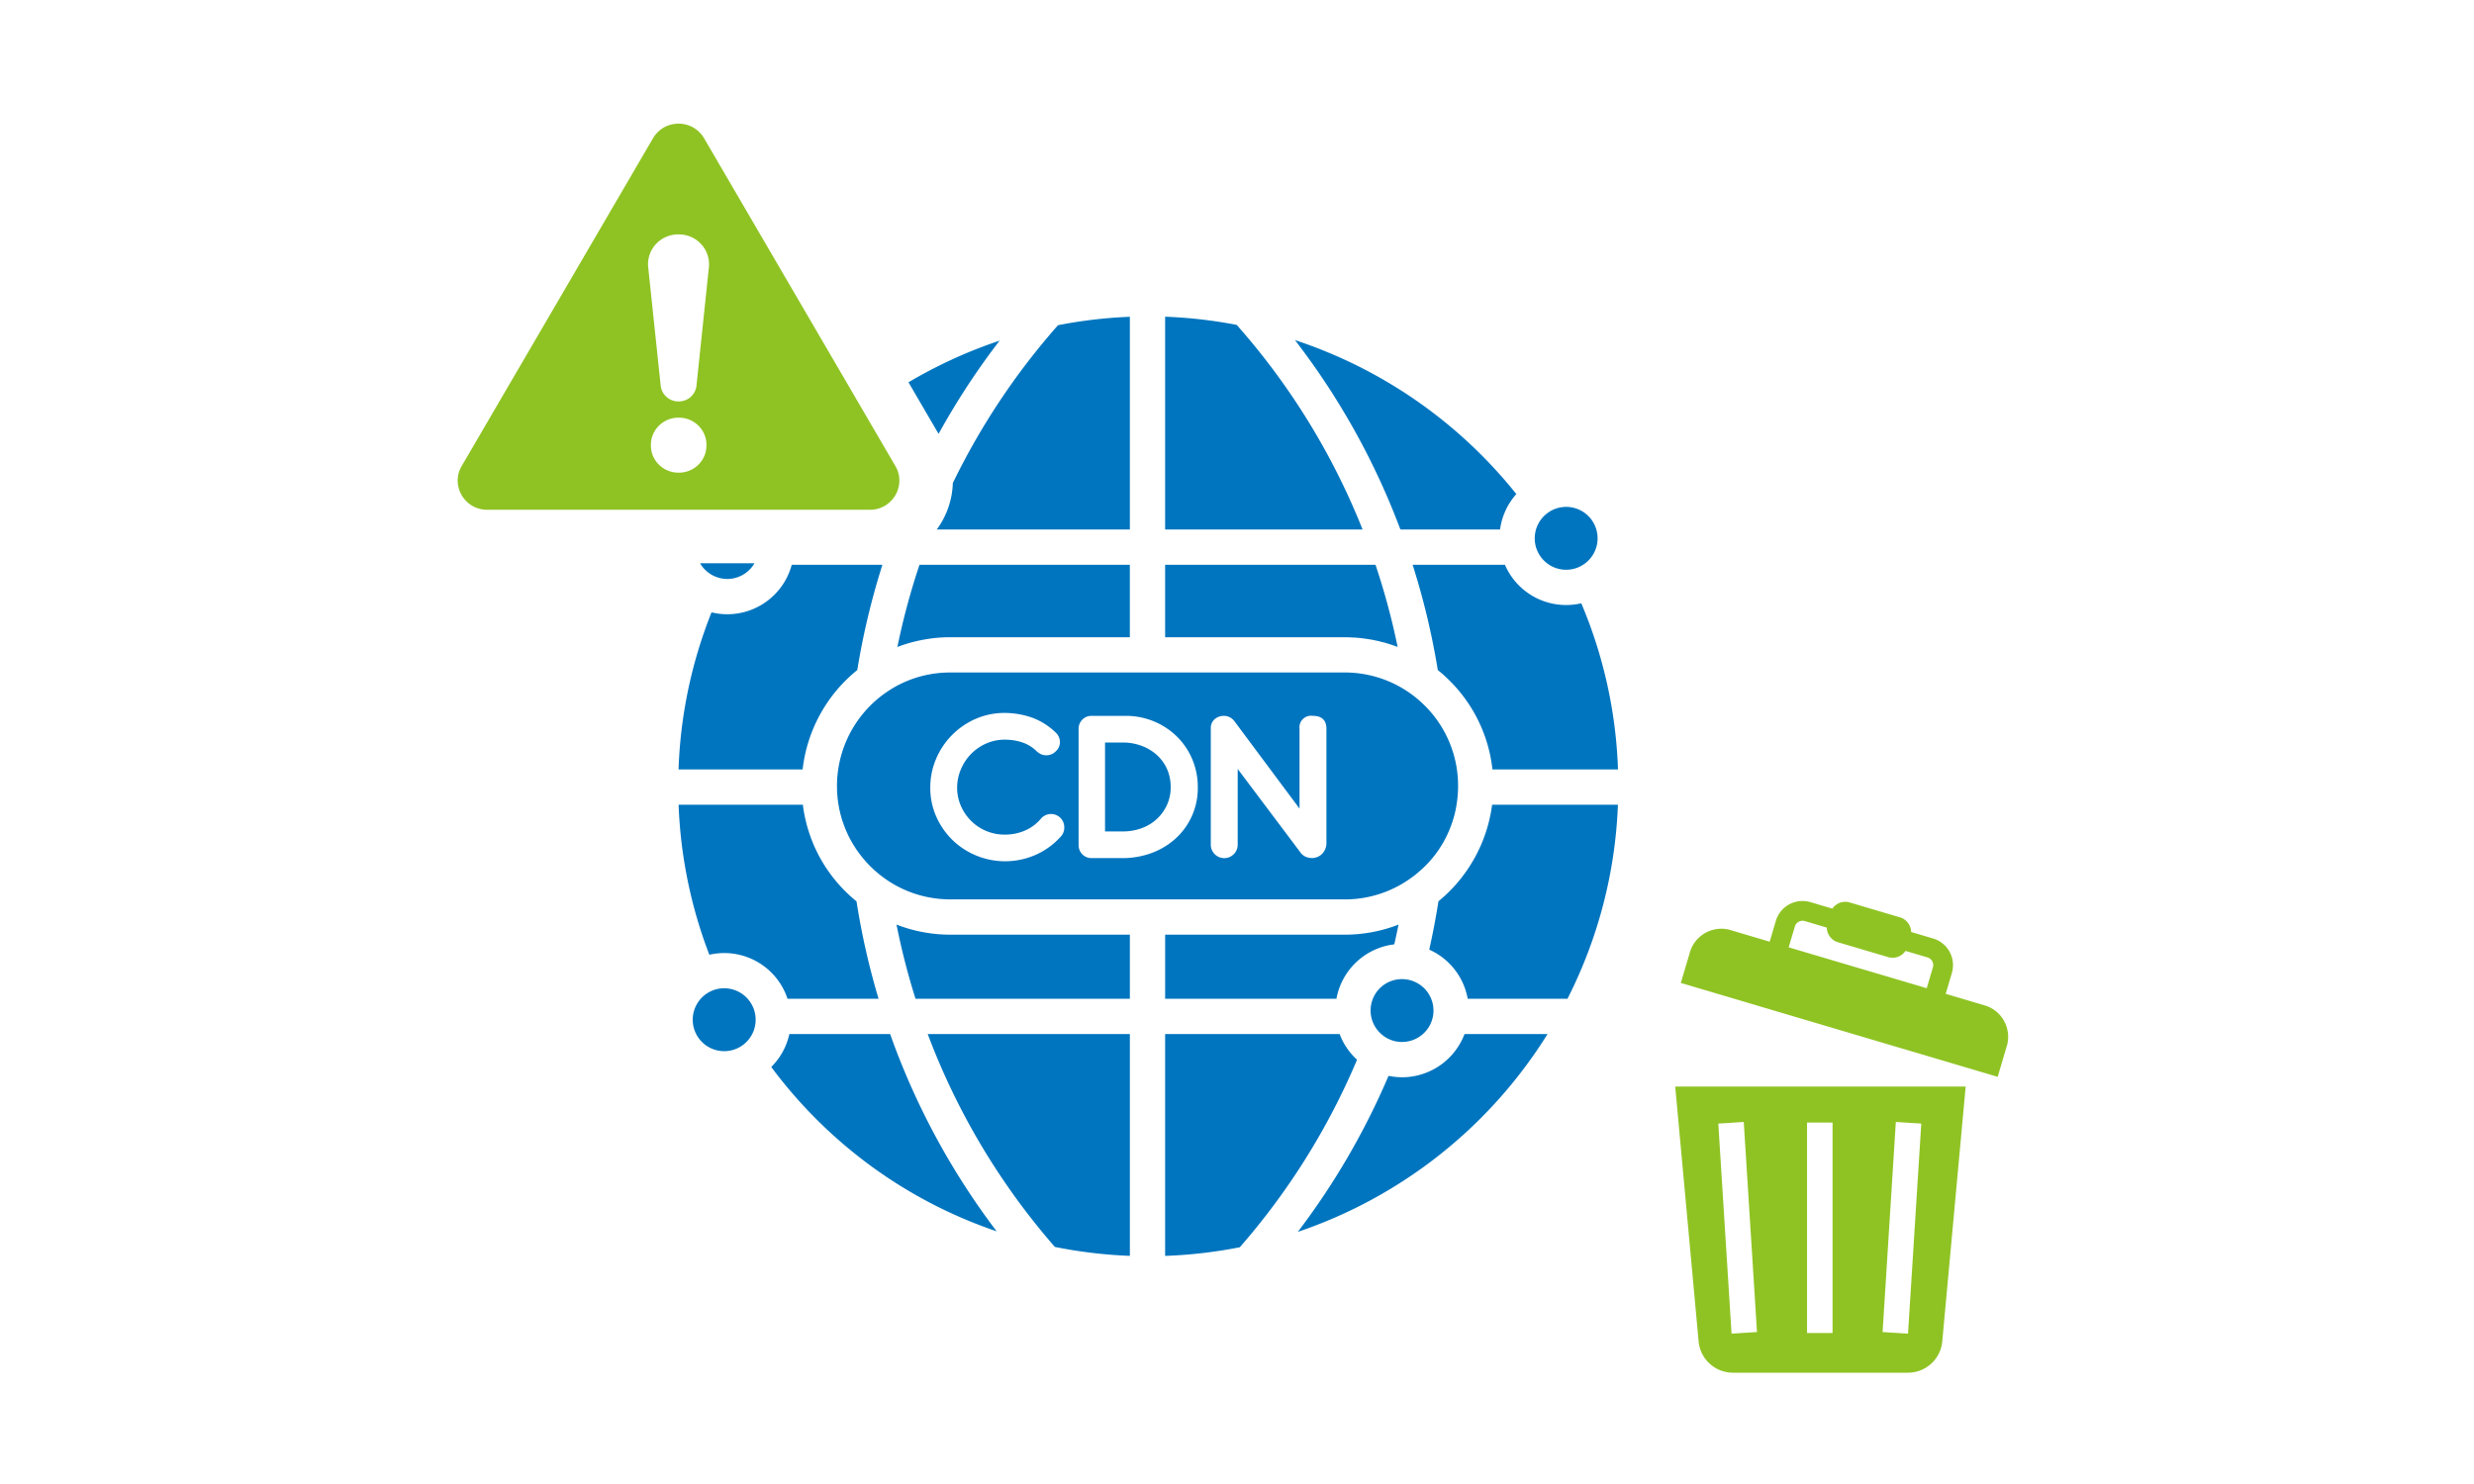 <svg width="200" height="120" fill="none" xmlns="http://www.w3.org/2000/svg"><mask id="a" style="mask-type:alpha" maskUnits="userSpaceOnUse" x="0" y="0" width="200" height="120"><path fill="#D9D9D9" d="M0 0h200v120H0z"/></mask><g mask="url(#a)"><path d="M94.19 101.557V83.615h14.107c.013.035.028.069.041.1v.005l.017.04.021.051.038.092c.034.076.072.152.105.218l.014.03.018.038a5.407 5.407 0 001.154 1.504 56.342 56.342 0 01-9.478 15.163 37.91 37.91 0 01-6.036.698l-.001.003zm-2.852-.005a38.252 38.252 0 01-6.062-.722 56.212 56.212 0 01-10.278-17.213h16.341v17.935zm13.579-1.94a59.124 59.124 0 007.333-12.616 5.424 5.424 0 001.539.096 5.416 5.416 0 004.604-3.474h6.71a38.213 38.213 0 01-20.182 15.994h-.004zm-24.344-.044a37.676 37.676 0 01-10.096-5.233 38.125 38.125 0 01-8.128-8.055 5.38 5.38 0 001.463-2.663h8.148a58.955 58.955 0 008.61 15.95h.003zM58.545 85a2.542 2.542 0 11-.002-5.086 2.542 2.542 0 01.002 5.087zm54.799-.743h-.035a2.522 2.522 0 01-1.275-.364l-.018-.011-.019-.011-.079-.053-.006-.005-.016-.01-.026-.017a1.051 1.051 0 01-.074-.058l-.02-.015-.027-.02-.039-.034-.023-.02-.023-.019-.03-.026c-.012-.01-.023-.022-.035-.034l-.018-.017-.011-.01-.045-.043-.033-.036-.012-.014-.01-.01-.047-.051-.027-.033-.011-.014-.016-.02-.041-.05-.023-.032-.014-.02-.004-.004a1.5 1.5 0 01-.047-.066l-.019-.03-.015-.023-.015-.023-.032-.05c-.011-.016-.017-.029-.025-.043l-.013-.023-.013-.025a.603.603 0 01-.023-.04l-.028-.058-.015-.033-.008-.015-.014-.03a2.55 2.55 0 01.418-2.721 2.545 2.545 0 014.366 2.324 2.539 2.539 0 01-2.46 1.904v.003zm13.367-3.487h-.016c-.03 0-.061-.005-.093-.005h-7.95a5.394 5.394 0 00-3.111-3.975 61 61 0 00.744-3.91 12.108 12.108 0 004.338-7.808h10.171a37.739 37.739 0 01-4.083 15.699v-.001zm-18.674-.006H94.191V75.58h14.506a11.959 11.959 0 004.361-.816c-.106.532-.221 1.07-.342 1.598a5.403 5.403 0 00-4.678 4.403l-.001.001zm-16.699 0H74.012a56.862 56.862 0 01-1.538-6c1.39.541 2.867.817 4.358.815h14.506v5.185zm-20.31 0h-7.364a5.386 5.386 0 00-6.321-3.561 37.734 37.734 0 01-2.485-12.133h10.044l.008.064.012.082.008.058.014.101.007.051.016.096.009.052.007.041a7.821 7.821 0 00.049.261l.008.044.014.079.024.106.015.067.008.04.016.07c.012.058.026.116.04.168l.004.014.011.047v.003l.012.05.053.196.023.084c.02.071.042.142.064.214l.01.032.008.03.074.231.007.022.008.025.082.234.007.02.007.019c.029.08.058.162.095.252l.004.01.003.008c.033.087.069.173.105.259v.01a11.98 11.98 0 003.508 4.677 59.623 59.623 0 001.784 7.883l.003-.005zm37.667-8.037H76.833a9.382 9.382 0 01-1.52-.126 9.038 9.038 0 01-4.102-1.8l-.024-.019-.024-.019-.079-.062a6.156 6.156 0 01-.16-.132l-.094-.08c-.06-.053-.12-.107-.173-.152l-.016-.015a7.395 7.395 0 01-.296-.285 9.193 9.193 0 01-.313-.327l-.072-.084-.038-.044-.036-.041c-.05-.058-.1-.116-.147-.173a2.63 2.63 0 01-.073-.094l-.04-.05-.04-.052-.004-.005a3.074 3.074 0 01-.18-.24l-.042-.057-.042-.058a5.108 5.108 0 01-.112-.159 1.27 1.27 0 01-.057-.092l-.042-.066-.045-.07a3.204 3.204 0 01-.092-.145l-.058-.097-.04-.07-.032-.058c-.03-.052-.062-.106-.091-.16l-.058-.109-.032-.064-.033-.064a5.18 5.18 0 01-.136-.285v-.004l-.02-.046-.03-.064c-.023-.052-.048-.105-.07-.16-.02-.044-.037-.09-.054-.135v-.003l-.019-.05-.014-.036a3.753 3.753 0 01-.072-.186 3.08 3.08 0 01-.043-.125l-.023-.069-.02-.057-.058-.166c-.02-.056-.028-.097-.041-.144l-.016-.058-.02-.073a4.77 4.77 0 01-.043-.154c-.013-.05-.021-.088-.031-.132a3.84 3.84 0 00-.017-.075l-.019-.08a3.637 3.637 0 01-.058-.28l-.013-.077-.013-.072a2.724 2.724 0 01-.027-.153 6.06 6.06 0 01-.029-.215l-.006-.05c-.008-.058-.017-.116-.023-.177l-.012-.138c0-.027-.004-.054-.006-.08l-.007-.071a4.502 4.502 0 01-.012-.155c-.003-.051-.003-.093-.005-.14v-.083c0-.026 0-.052-.002-.078 0-.052-.004-.105-.005-.157v-.08c0-.111 0-.224.006-.334a9.213 9.213 0 013.795-7.103c.05-.036.102-.072.151-.105l.046-.032.036-.025c.021-.016.042-.03.064-.045.08-.053.165-.108.27-.173l.017-.011.017-.011a9.072 9.072 0 012.974-1.161h.006a9.202 9.202 0 011.001-.14l.032-.003.034-.003c.04-.004.08-.005.118-.008h.049c.207-.012.39-.018.558-.018h31.862c.823 0 1.643.11 2.437.327l.024.006.026.007.086.026.044.013.064.019.148.045.035.012.038.013a9.135 9.135 0 013.585 2.218 9.121 9.121 0 012.687 6.488v.081c0 .144-.006.293-.015.456 0 .04-.005.08-.008.12a3.498 3.498 0 01-.012.145c0 .02-.003.039-.005.058v.003c0 .02-.003.039-.005.058l-.016.146-.013.115-.014.1-.007.047c0 .015-.004.03-.006.045l-.01.069-.026.15-.007.04v.01l-.009.058-.032.154v.012l-.017.09-.045.194a4.703 4.703 0 01-.079.31l-.019.067-.013.043-.014.05-.026.09-.025.08-.012.036-.013.038-.029.09c-.01.034-.02.059-.031.09l-.011.03-.044.125c-.01.03-.022.058-.033.088l-.013.032-.047.12c-.01.025-.019.049-.03.073v.004l-.018.044-.012.027c-.013.03-.026.058-.038.09l-.054.12-.05.11v.006c-.013.028-.026.057-.04.083l-.017.035-.058.116-.038.073v.004l-.02.04-.024.045-.035.066-.064.115-.014.025a5.362 5.362 0 01-.117.2l-.064.106-.072.115-.067.103-.038.058-.037.058a4.624 4.624 0 01-.071.101l-.078.11-.073.1-.082.108-.051.066-.025.032-.042.053-.042.052-.08.097a7.706 7.706 0 01-.087.102l-.083.095a7.564 7.564 0 01-.156.17l-.021.024-.019.02-.073.077c-.025.025-.058.061-.091.092h-.003l-.091.092-.062.058-.035.033-.031.03-.063.057-.096.087-.006.005-.047.043-.048.042-.081.07-.029.024-.023.02-.069.058a8.09 8.09 0 01-.127.102l-.042.034-.039.031a8.347 8.347 0 01-.21.159h-.003a9.11 9.11 0 01-5.435 1.776zM81.235 57.65a5.82 5.82 0 00-2.382.488 6.124 6.124 0 00-3.188 3.247 5.893 5.893 0 00-.461 2.307c-.005.794.155 1.58.471 2.308a6.135 6.135 0 001.286 1.89 6.13 6.13 0 006.775 1.229 5.99 5.99 0 002.047-1.504c.17-.195.26-.447.254-.706a1.072 1.072 0 00-.683-1.015 1.073 1.073 0 00-1.22.326c-.348.408-.785.73-1.277.942a4.058 4.058 0 01-1.621.326 3.818 3.818 0 01-2.717-1.096 3.889 3.889 0 01-.834-1.212 3.67 3.67 0 01-.309-1.494c0-.504.102-1.003.3-1.467a3.925 3.925 0 012.037-2.092 3.7 3.7 0 011.522-.317c.463 0 .925.07 1.367.209.445.141.85.385 1.184.71.102.1.218.183.346.245.147.07.309.104.471.1a1.063 1.063 0 00.75-.324 1.01 1.01 0 00.336-.739 1.096 1.096 0 00-.381-.811 5.458 5.458 0 00-1.875-1.171 6.813 6.813 0 00-2.198-.38zm18.821 4.528l5.035 6.701c.107.17.261.305.444.39.162.075.338.114.516.115a1.16 1.16 0 00.824-.335 1.256 1.256 0 00.354-.95v-9.163c0-.698-.372-1.051-1.105-1.051a.942.942 0 00-1.026.623.941.941 0 00-.043.428v6.45l-5.29-7.102a1.05 1.05 0 00-.814-.398c-.279-.008-.55.09-.76.271a.944.944 0 00-.309.743v9.404a1.087 1.087 0 102.174 0v-6.126zm-11.793-4.292a1.03 1.03 0 00-.996.659c-.051.13-.076.27-.073.41v9.365a1.054 1.054 0 00.3.76 1.03 1.03 0 00.77.309h2.48a6.735 6.735 0 002.336-.407 5.93 5.93 0 001.939-1.16 5.502 5.502 0 001.812-4.175 5.738 5.738 0 00-.445-2.246 5.632 5.632 0 00-1.231-1.83 5.884 5.884 0 00-4.176-1.685h-2.716zm2.505 9.345h-1.436v-7.19h1.434a4.315 4.315 0 011.509.264c.455.165.874.414 1.236.734.352.317.634.703.828 1.135.204.467.306.971.3 1.48.005.494-.098.984-.3 1.435a3.576 3.576 0 01-.818 1.135c-.356.327-.773.58-1.228.745a4.366 4.366 0 01-1.527.263h.002zM130.8 62.22h-10.15a11.908 11.908 0 00-1.103-3.865 12.03 12.03 0 00-2.671-3.616l-.058-.055-.047-.043-.053-.048-.004-.004a2.791 2.791 0 00-.115-.101l-.033-.028-.024-.02c-.045-.04-.092-.078-.138-.116l-.053-.045-.074-.062-.015-.012-.03-.024a59.644 59.644 0 00-2.035-8.513h7.462a5.386 5.386 0 006.173 3.115 37.645 37.645 0 012.967 13.437h.001zm-65.916 0h-10.03a37.672 37.672 0 012.667-12.704 5.39 5.39 0 006.484-3.848h7.33a59.687 59.687 0 00-2.031 8.512 12.082 12.082 0 00-4.42 8.041v-.001zm48.105-9.903l-.061-.024-.084-.033-.15-.052-.088-.03-.062-.021a4.663 4.663 0 00-.142-.048c-.061-.02-.124-.038-.184-.058l-.058-.017-.062-.019c-.049-.015-.096-.03-.144-.043a3.962 3.962 0 00-.166-.043l-.08-.019-.079-.02a4.062 4.062 0 00-.338-.08l-.047-.01-.067-.014a3.989 3.989 0 00-.364-.07l-.043-.008-.069-.012a5.415 5.415 0 00-.338-.051l-.063-.008-.076-.01-.109-.016a8.828 8.828 0 00-.198-.02l-.081-.007-.054-.006a5.313 5.313 0 00-.368-.026h-.041l-.08-.005c-.04 0-.08-.005-.12-.007a13.45 13.45 0 00-.476-.009H94.19v-5.863h17.006a57.004 57.004 0 011.792 6.65v-.001zm-40.444 0a56.758 56.758 0 011.788-6.649h17.004v5.86H76.833a12.442 12.442 0 00-1.42.082c-.173.02-.35.047-.548.08-.793.13-1.57.34-2.32.626h-.001zm-13.75-5.5a2.553 2.553 0 01-2.2-1.269h4.398a2.552 2.552 0 01-2.198 1.27zm67.816-.745a2.54 2.54 0 01-2.493-3.037 2.545 2.545 0 011.997-1.998 2.538 2.538 0 012.609 1.081 2.544 2.544 0 01-2.113 3.954zm-5.344-3.258h-8.059a59.051 59.051 0 00-8.521-15.312 38.223 38.223 0 0117.895 12.45 5.366 5.366 0 00-1.316 2.863l.001-.001zm-11.114 0H94.19V25.61c1.943.072 3.878.293 5.787.662a56.33 56.33 0 0110.173 16.54h.002zm-18.814 0H75.731a6.695 6.695 0 001.297-3.755 56.54 56.54 0 018.503-12.762 37.933 37.933 0 015.807-.68v17.198-.001zm-15.463-7.73l-2.433-4.17a38.25 38.25 0 017.367-3.369 59.335 59.335 0 00-4.934 7.54v-.002z" fill="#0075BF"/><path d="M70.318 41.222H39.387c-.22 0-.44-.03-.653-.088a2.342 2.342 0 01-.572-.244A2.386 2.386 0 0137 38.902a2.307 2.307 0 01.323-1.217L52.79 11.179a2.396 2.396 0 01.903-.884 2.433 2.433 0 012.322 0 2.399 2.399 0 01.903.884l15.465 26.506a2.302 2.302 0 01.323 1.216 2.387 2.387 0 01-1.16 1.99 2.344 2.344 0 01-1.227.33zm-15.475-7.448a2.229 2.229 0 00-2.05 1.344 2.16 2.16 0 00-.174.857v.043a2.166 2.166 0 00.65 1.557c.418.414.983.646 1.572.645h.045a2.229 2.229 0 002.051-1.344c.115-.271.174-.563.173-.857v-.044a2.166 2.166 0 00-.65-1.557 2.23 2.23 0 00-1.572-.644h-.045zm-.017-14.82a2.44 2.44 0 00-1.812.796 2.395 2.395 0 00-.613 1.864l1.01 9.57c.037.351.204.676.468.91.266.237.61.368.965.367h.027c.355 0 .699-.13.965-.366a1.42 1.42 0 00.468-.912l1.003-9.569a2.397 2.397 0 00-.617-1.863 2.438 2.438 0 00-1.81-.797h-.054zm105.741 62.383l-3.277-.971.499-1.683a2.248 2.248 0 00-1.518-2.795l-1.776-.526a1.257 1.257 0 00-.9-1.183l-4.064-1.205a1.26 1.26 0 00-1.4.5l-1.775-.525a2.25 2.25 0 00-2.795 1.516l-.499 1.683-3.276-.972a2.654 2.654 0 00-3.204 1.937l-.703 2.37 25.614 7.594.702-2.37a2.653 2.653 0 00-1.628-3.37zm-4.311-3.11l-.499 1.684-11.159-3.308.499-1.683a.65.65 0 01.808-.438l1.775.526a1.265 1.265 0 00.9 1.184l4.064 1.203a1.26 1.26 0 001.399-.502l1.776.526a.657.657 0 01.387.314.655.655 0 01.05.495zm-18.939 30.24a2.788 2.788 0 002.776 2.533h14.145a2.785 2.785 0 002.777-2.533l1.892-20.604h-23.48l1.89 20.604zm15.943-17.742l2.057.13-1.071 16.988-2.056-.13 1.07-16.988zm-7.177.048h2.061v17.018h-2.061V90.773zm-5.117-.048l1.07 16.987-2.056.13-1.072-16.985 2.058-.132z" fill="#8FC323"/></g></svg>